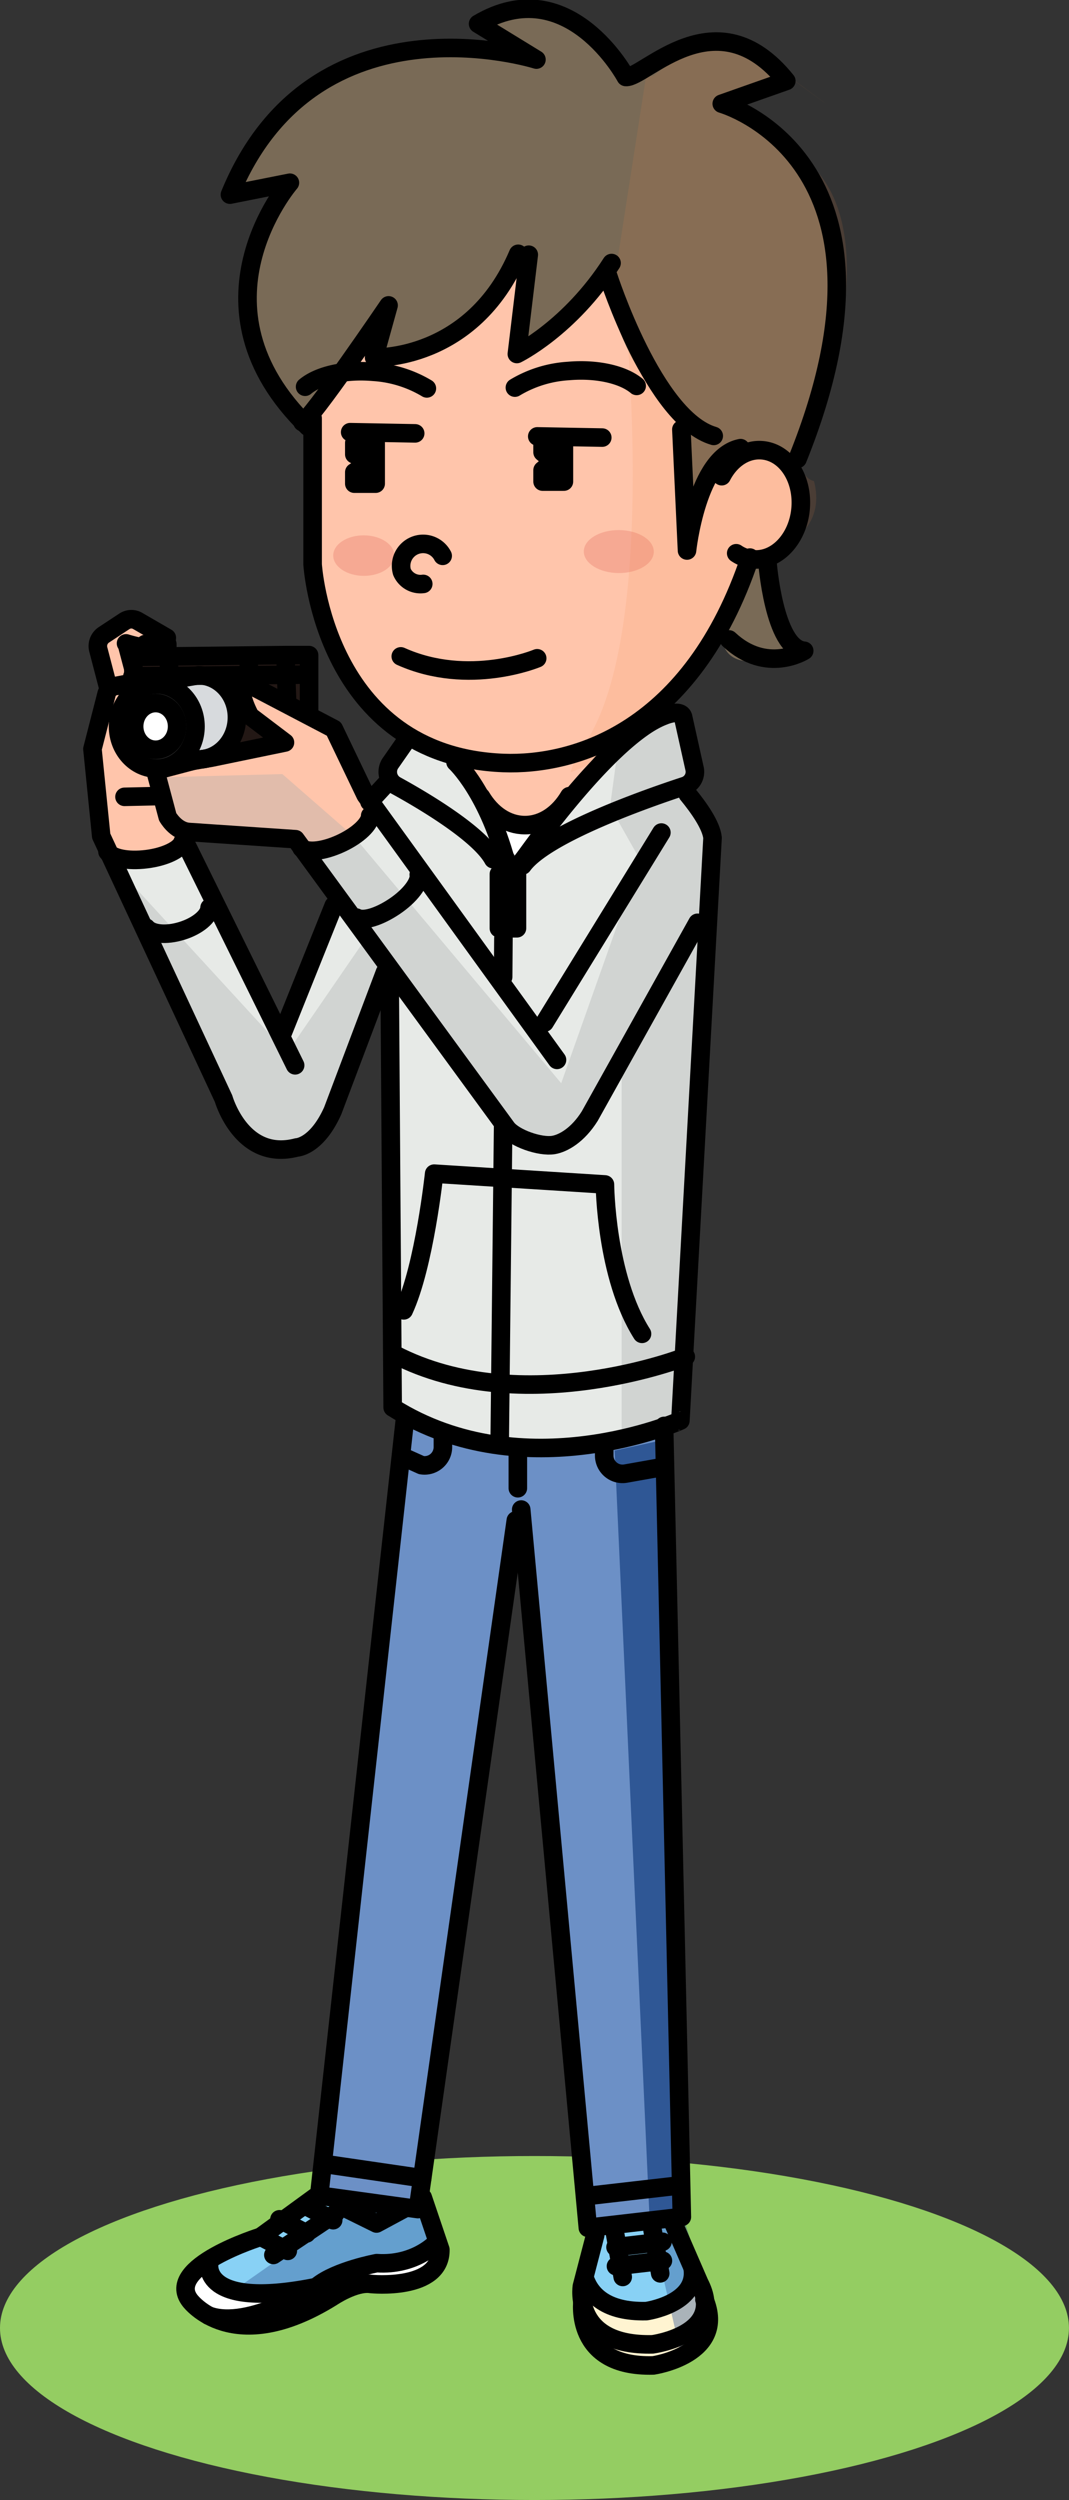 <svg xmlns="http://www.w3.org/2000/svg" viewBox="0 0 269.19 629.38"><rect x="0" y="0" width="269.19" height="629.38" fill="#333333" stroke="none"/><defs><style>.cls-1{isolation:isolate;}.cls-2{fill:#94cd62;}.cls-3{fill:#fff;}.cls-4{fill:#ffc5ab;}.cls-5{fill:#d7dadd;}.cls-6{fill:#231815;}.cls-7{fill:#e7eae7;}.cls-8{fill:#6c90c6;}.cls-9{fill:#88d1f5;}.cls-10{fill:#fff4d1;}.cls-11{fill:#796a56;}.cls-12{fill:#f19a86;opacity:0.65;}.cls-13,.cls-14,.cls-16{opacity:0.35;}.cls-13,.cls-14,.cls-16,.cls-18{mix-blend-mode:multiply;}.cls-14{fill:#ef8340;}.cls-15{fill:#ee7f40;}.cls-16{fill:#aaabab;}.cls-17,.cls-18{fill:#2f5795;}.cls-18{opacity:0.41;}.cls-19{fill:none;}.cls-19,.cls-20{stroke:#000;stroke-linecap:round;stroke-linejoin:round;stroke-width:4.67px;}.cls-20{fill:#0d0204;}</style></defs><g class="cls-1"><g id="レイヤー_2" data-name="レイヤー 2"><g id="人物"><ellipse class="cls-2" cx="134.59" cy="586.07" rx="134.59" ry="43.3"/><ellipse class="cls-3" cx="39.21" cy="183.46" rx="5.66" ry="5.07"/><polygon class="cls-4" points="85.34 184.34 61.54 174.19 61.54 178.09 72.08 186.68 41.65 195.65 33.84 192.92 29.16 188.63 30.14 169.9 24.48 188.24 28.38 214.38 34.23 215.94 45.94 212.82 45.94 209.31 74.42 210.87 76.76 215.55 86.9 212.43 93.53 205.79 93.53 203.84 85.34 184.34"/><polygon class="cls-4" points="28.77 171.07 24.87 162.49 33.45 155.86 42.04 159.76 43.21 164.05 35.4 166.39 34.62 170.68 28.77 171.07"/><polygon class="cls-5" points="57.25 188.24 49.84 190.97 48.67 180.05 44.77 173.02 52.18 171.46 58.81 174.97 57.25 188.24"/><polygon class="cls-5" points="72.08 168.34 72.08 178.49 78.32 179.66 77.15 165.61 72.08 168.34"/><polygon class="cls-6" points="55.69 190.19 60.37 184.34 61.54 178.09 69.34 185.9 55.69 190.19"/><polygon class="cls-6" points="34.62 170.68 76.76 168.73 77.15 165.61 35.4 166.39 34.62 170.68"/><polygon class="cls-4" points="117.72 191.75 125.52 203.45 133.72 207.35 139.18 203.45 152.05 187.85 134.11 191.36 117.72 191.75"/><path class="cls-7" d="M132.55,215.35s25.16-36.28,39.79-36.28l1.17,17L172.34,199l6.44,9.36-7,147.47s-42.72,19.9-71.39-2.34L97.43,244.61l-16.38,39.8s-10.53,15.8-23.41-4.69l-29.26-63.2,11.12-.58,6.44-3.12,24.58,47L82.8,226.47l-4.09-11.7,10.53-4.1,6.44-9.36L96.85,199l6.44-11.71,10.53,3.51,10,15.8,3.51,12.29Z"/><polygon class="cls-3" points="123.77 206.57 136.64 206.57 129.62 215.35 123.77 206.57"/><polygon class="cls-8" points="101.53 357.55 79.88 551.84 106.21 554.76 131.38 382.13 148.35 561.79 171.75 557.1 167.07 359.31 134.3 365.16 123.18 363.41 101.53 357.55"/><path class="cls-9" d="M53,569.39s.59,8.2,19.6,7.61l19.9-5.85,17.85-4.39-1.17-10.24-13.75-1.46-15.51-3.22L63.49,563.25Z"/><path class="cls-9" d="M151.27,563l-4.09,13.16s4.09,5.86,15.8,6.15l7.9-4.39,2.92-4.68-5-14.63L154.78,560Z"/><path class="cls-10" d="M50.91,570.56a28.3,28.3,0,0,0,25.75,7l-7,5.56H51.5l-4.39-6.44Z"/><polygon class="cls-10" points="90.12 572.03 99.48 570.27 110.31 565.3 108.55 571.15 98.02 574.37 88.66 574.66 90.12 572.03"/><path class="cls-10" d="M147.18,576.12s-3.52,21.66,17.26,20.19c0,0,17.85-2.34,14.92-14.33l-3.51-9.37-3.8,5.56-12,3.81Z"/><path class="cls-11" d="M190.77,140.45s2.6,18.58,12.17,22.11c0,0-21.74,11.14-21.24-4Z"/><path class="cls-4" d="M151.07,69.42s-3.73,14-21.36,21.07l1.76-26.34s-10.24,18.14-25.26,24.08l-4.39-18.69L79,104.85l-.5,29.72s5,59.43,50.36,57.41c0,0,44.82-.5,59.93-51.87l2.52-1.51s10.46,2.7,7.94-21c0,0-8-9.52-21.07,1.56l-7,17.55,4.54-30.37s-21-18.64-20.54-30.22l-1.76-3.22Z"/><ellipse class="cls-12" cx="91.6" cy="139.86" rx="5.1" ry="7.7" transform="translate(-48.68 230.81) rotate(-89.73)"/><ellipse class="cls-12" cx="155.81" cy="138.85" rx="5.41" ry="8.81" transform="translate(16.24 294.01) rotate(-89.73)"/><path class="cls-11" d="M199.84,116.46l-12.55-2-8.51,6.42-5.86,14.93-.58-27.51s-18.71-18.7-19.22-38.84L132.64,87.85l-1-22S116.87,91.46,94.21,90l3.22-12.12L77,104.85S59.87,92.77,61.89,71.11c0,0,2-16.12,9.56-23.67L57.86,50s9-25.68,35.75-34.75c0,0,24.18-7.56,39.79,0L120.81,5.64S141-8,157.07,19.24c0,0,28.21-21.66,38.78,1.51l-12.59,4.53S218.52,45.93,209,83.7Z"/><g class="cls-13"><path class="cls-14" d="M201.6,117s23.92-53.62,3.22-74.9a192.63,192.63,0,0,0-20.8-15L199.22,19c-18.51-12.74-31.59-2.66-34.67.17a12.57,12.57,0,0,0-1.87.1l-7.6,48.87s-10.33-2.67,2,6.73c0,0,9.95,90.12-12,115.22l-1.39,4.33s32.51-10.83,45.6-53.92c0,0,19.86-3.38,15.67-19.42C205.05,121.12,202.48,120.84,201.6,117Z"/><path class="cls-15" d="M197.5,18.44l0,0c.4.27.81.56,1.21.85C220.62,35.41,197.5,18.44,197.5,18.44Z"/></g><path class="cls-16" d="M155.37,190.19l-1.76,12.87,7.61,13.46-19.9,56.18-52.08-62L71.1,194.87l-29.45.78,4.29,13.66,28.48,1.56,51.1,71.19s11.71,12.29,21.66,2.35l9.36-18.73v94.21l14.63-1.75L180,210.67,172.34,199l4.1-5.85-4.1-14.05Z"/><path class="cls-16" d="M97.43,244.61,79.29,286.75s-9.36,9.36-17.55-1.76L33.06,222.37l39.21,42.72L91.58,237Z"/><polygon class="cls-17" points="154.78 365.16 163.56 558.27 171.75 557.1 168.24 362.24 154.78 365.16"/><polygon class="cls-18" points="89.24 555.35 59.98 575.83 55.3 582.85 69.64 583.15 91.58 574.66 106.8 574.66 110.31 565.3 106.21 554.76 89.24 555.35"/><path class="cls-18" d="M163.56,558.27l8.19,35.7s8.2-4.09,7.61-12-.58-2.05-.58-2.05l-7-22.83Z"/><path class="cls-19" d="M193.23,141.26s1.6,21.92,9.28,22.57c0,0-9.48,6-18.93-2.85"/><path class="cls-19" d="M78.72,105.27v36.81s2.89,48.23,48,50c18,.69,47.47-7.91,62.13-51.71"/><polygon class="cls-6" points="78.56 180.4 63.03 172.66 60.52 164.48 78.56 164.48 78.56 180.4"/><path class="cls-3" d="M52.48,570.58s1,10.06,23,6.21l.62,2.7s-21.81,11.17-28.4-1.59C47.69,577.9,45.27,573.35,52.48,570.58Z"/><path class="cls-3" d="M88.71,572.09,94,569.8l10.69-1.71,6.35-4s0,10.15-8.62,10.11l-11.72,0Z"/><path class="cls-19" d="M79.37,553.11l-13.72,10s-24.41,7.56-17.79,16.06c0,0,10.83,14.59,35.72-.88,0,0,5.82-3.95,9.82-3.31,0,0,17.65,1.8,17.49-8.65l-4.43-13.11"/><path class="cls-19" d="M109.71,564.74s-5.26,5.65-14.84,5c0,0-10.08,1.86-14.91,5.74,0,0-17.24,11.24-27.45,7.45"/><line class="cls-19" x1="84.46" y1="557.22" x2="68.84" y2="567.68"/><line class="cls-19" x1="65.65" y1="563.09" x2="72.47" y2="566.65"/><line class="cls-19" x1="70.37" y1="558.7" x2="77.2" y2="562.26"/><path class="cls-19" d="M52.67,569.87s-2.15,11.56,26.36,6"/><path class="cls-19" d="M181.74,119.88c2.17-4.2,6-6.87,10.16-6.53,6,.48,10.33,7,9.71,14.61s-6,13.34-11.93,12.85a8.79,8.79,0,0,1-4.29-1.53"/><path class="cls-19" d="M153.12,69.42s11.53,35.94,26.61,40.32"/><path class="cls-19" d="M171.58,108.12,173,138.59s2.48-23.62,13.48-25.77"/><path class="cls-19" d="M77.57,107.46C46.17,77,73,46,73,46l-15.1,3c21.2-51.71,77.18-34,77.18-34l-14.69-9c22.8-13.51,37.19,13.38,37.19,13.38,4.61.4,22.82-20.93,40.42,1l-16.25,5.73s49.51,13.94,19.08,89.43"/><path class="cls-19" d="M106.58,147a5.08,5.08,0,0,1-5.36-3,5.54,5.54,0,0,1,10.25-4.07"/><path class="cls-19" d="M76.17,106.29c1.74-.08,21.68-29.41,21.68-29.41L94.21,90s24.72,1.12,36.28-26.11"/><path class="cls-19" d="M133.15,64.12l-3,25S143.47,82.65,154,66.22"/><polygon class="cls-20" points="136.63 121.24 142 121.24 142 110.98 136.63 110.98 136.63 113.86 139.32 116.11 136.63 118.36 136.63 121.24"/><polygon class="cls-20" points="89.22 121.76 94.6 121.76 94.6 111.5 89.22 111.5 89.22 114.38 93 116.38 89.22 118.88 89.22 121.76"/><path class="cls-19" d="M135.27,165.72s-17.18,7.24-34.35-.48"/><path class="cls-19" d="M129.78,219.29s22.91-33.67,37.4-39.1c0,0,4.22-1.81,4.83.3l2.89,13a3.74,3.74,0,0,1-2.49,4.38c-9.18,3-35.13,12.07-40.82,20"/><path class="cls-19" d="M173.17,199.92c2.83,3.45,5.94,7.86,6.26,11l-8.1,146.72S132,375.16,98.88,354.33l-.77-109.94"/><path class="cls-19" d="M161.67,335.79c-9.16-14.45-9.34-37.61-9.34-37.61l-43-2.72s-2.47,23.26-7.66,34.42"/><path class="cls-19" d="M45,192.15l8.25-1.41,18.51-3.82L63,180.28s-3.83-6.84-1.21-8.45L84.07,183.5l8,16.69,48.19,66.63"/><path class="cls-19" d="M39,193.56l3.22,12.07s2,3.63,5.43,3.83l26.77,1.81L127.6,284c1.91,2.53,8.42,4.83,11.82,4.24,2.38-.41,6.06-2.42,9.09-7.27l27.14-48.66"/><line class="cls-19" x1="137.13" y1="257.44" x2="166.55" y2="209.59"/><line class="cls-19" x1="84.03" y1="227.99" x2="71.19" y2="260"/><line class="cls-19" x1="97.72" y1="196.8" x2="93.04" y2="201.87"/><path class="cls-19" d="M27.13,172.63l-2.37-9.09a3.39,3.39,0,0,1,1.41-3.73l5.16-3.4a3.17,3.17,0,0,1,3.33-.1L42,160.56s.2,4.63-10.26,1.41"/><line class="cls-19" x1="32.16" y1="162.98" x2="33.97" y2="169.82"/><path class="cls-19" d="M34.78,171.63,29,172.72a2.78,2.78,0,0,0-2.17,2l-3.55,13.83,2.21,21.93L56.3,276.59s4.53,15.9,18.42,12.28c0,0,5-.15,9.07-9.25l13.15-34.84"/><line class="cls-19" x1="31.35" y1="200.6" x2="40.41" y2="200.4"/><line class="cls-19" x1="46.45" y1="211.67" x2="74.32" y2="268.19"/><path class="cls-19" d="M46,211.92c-.56,1.91-4.34,3.78-9.1,4.37s-8.69-.24-9.83-1.87"/><ellipse class="cls-19" cx="39.48" cy="182.89" rx="9.75" ry="10.59"/><path class="cls-19" d="M39.05,171.87,49.91,170c5.39,0,9.75,4.74,9.75,10.59s-4.36,10.6-9.75,10.6l-9.17,2.42"/><polyline class="cls-19" points="72.27 176.06 71.88 164.92 33.58 165.35 33.58 172.61"/><line class="cls-19" x1="76.76" y1="169.83" x2="33.35" y2="170.26"/><polyline class="cls-19" points="71.88 164.92 77.83 164.92 77.83 179.24"/><polyline class="cls-19" points="36.57 164.7 36.57 162.14 42.13 162.14 42.13 163.85"/><line class="cls-19" x1="42.56" y1="165.77" x2="42.56" y2="169.62"/><line class="cls-19" x1="62.65" y1="165.35" x2="62.65" y2="171.33"/><ellipse class="cls-19" cx="39.19" cy="182.87" rx="5.41" ry="5.88"/><line class="cls-19" x1="126.7" y1="283.4" x2="125.84" y2="362.13"/><line class="cls-19" x1="126.77" y1="236.2" x2="126.7" y2="245.95"/><path class="cls-19" d="M172.69,341.54s-41.07,16.16-73.3-.54"/><path class="cls-19" d="M52.77,228.52c-.07,2.12-3,4.6-7,5.83s-7.59.81-8.93-.8"/><path class="cls-19" d="M93.22,205.35c0,2-3,4.92-7.34,6.94s-8.35,2.43-9.93,1.22"/><path class="cls-19" d="M105.45,220.19c.36,1.95-2.15,5.34-6.12,8S91.49,232,89.74,231"/><polyline class="cls-19" points="131.25 380.02 148.03 560.84 171.7 558.11 167.23 358.97"/><polyline class="cls-19" points="102 357.05 80.37 552.72 105.22 556.13 129.89 382.75"/><rect class="cls-19" x="125.63" y="220.05" width="4.55" height="13.64"/><path class="cls-19" d="M114.71,191.86s8.37,7.67,13.19,26.83"/><path class="cls-19" d="M102.41,186.26l-4,5.74a3.9,3.9,0,0,0,1.24,5.73c7,3.84,21.06,12.18,24.55,18.57"/><path class="cls-19" d="M143.37,200.43c-2.59,4.43-6.63,7.29-11.17,7.29s-8.48-2.79-11.07-7.13"/><line class="cls-19" x1="130.4" y1="365.79" x2="130.4" y2="374.66"/><polyline class="cls-19" points="85.83 555.33 94.81 559.76 102.2 555.78"/><line class="cls-19" x1="77.07" y1="555.37" x2="83.9" y2="558.93"/><path class="cls-19" d="M149.88,562.7l-3.35,12.86s-2.45,15.11,17.82,14.62c0,0,18.49-2.48,11.75-15.44l-6.82-15.69"/><path class="cls-19" d="M147.3,573.71c1.39,3.92,5.22,8.35,15.45,8.11,0,0,12.91-1.81,11.69-10.69"/><line class="cls-19" x1="154.88" y1="562.31" x2="156.81" y2="573.22"/><line class="cls-19" x1="164.32" y1="561.4" x2="166.25" y2="572.31"/><line class="cls-19" x1="155.11" y1="570.5" x2="166.93" y2="569.13"/><line class="cls-19" x1="155" y1="565.72" x2="166.82" y2="564.36"/><path class="cls-19" d="M146.7,579.11s-2.44,16.93,17.82,16.38c0,0,18.63-2.72,12.87-16.58"/><path class="cls-19" d="M152.15,364.35v2.09a4.61,4.61,0,0,0,5.41,4.53l8.23-1.46"/><path class="cls-19" d="M111.53,362.22v2.08a4.61,4.61,0,0,1-5.41,4.54l-4.59-2.06"/><line class="cls-20" x1="88.18" y1="108.8" x2="104.55" y2="109.1"/><line class="cls-20" x1="135.29" y1="109.86" x2="151.66" y2="110.16"/><line class="cls-19" x1="82.04" y1="544.81" x2="106.33" y2="548.36"/><line class="cls-19" x1="147.9" y1="552.84" x2="169.91" y2="550.31"/><path class="cls-19" d="M129.66,97.58A29.63,29.63,0,0,1,143.1,93.4c7.32-.64,13.85.93,17.22,3.75"/><path class="cls-19" d="M107.49,97.78A29.75,29.75,0,0,0,94.05,93.6c-7.32-.63-13.84.93-17.22,3.76"/></g></g></g></svg>
